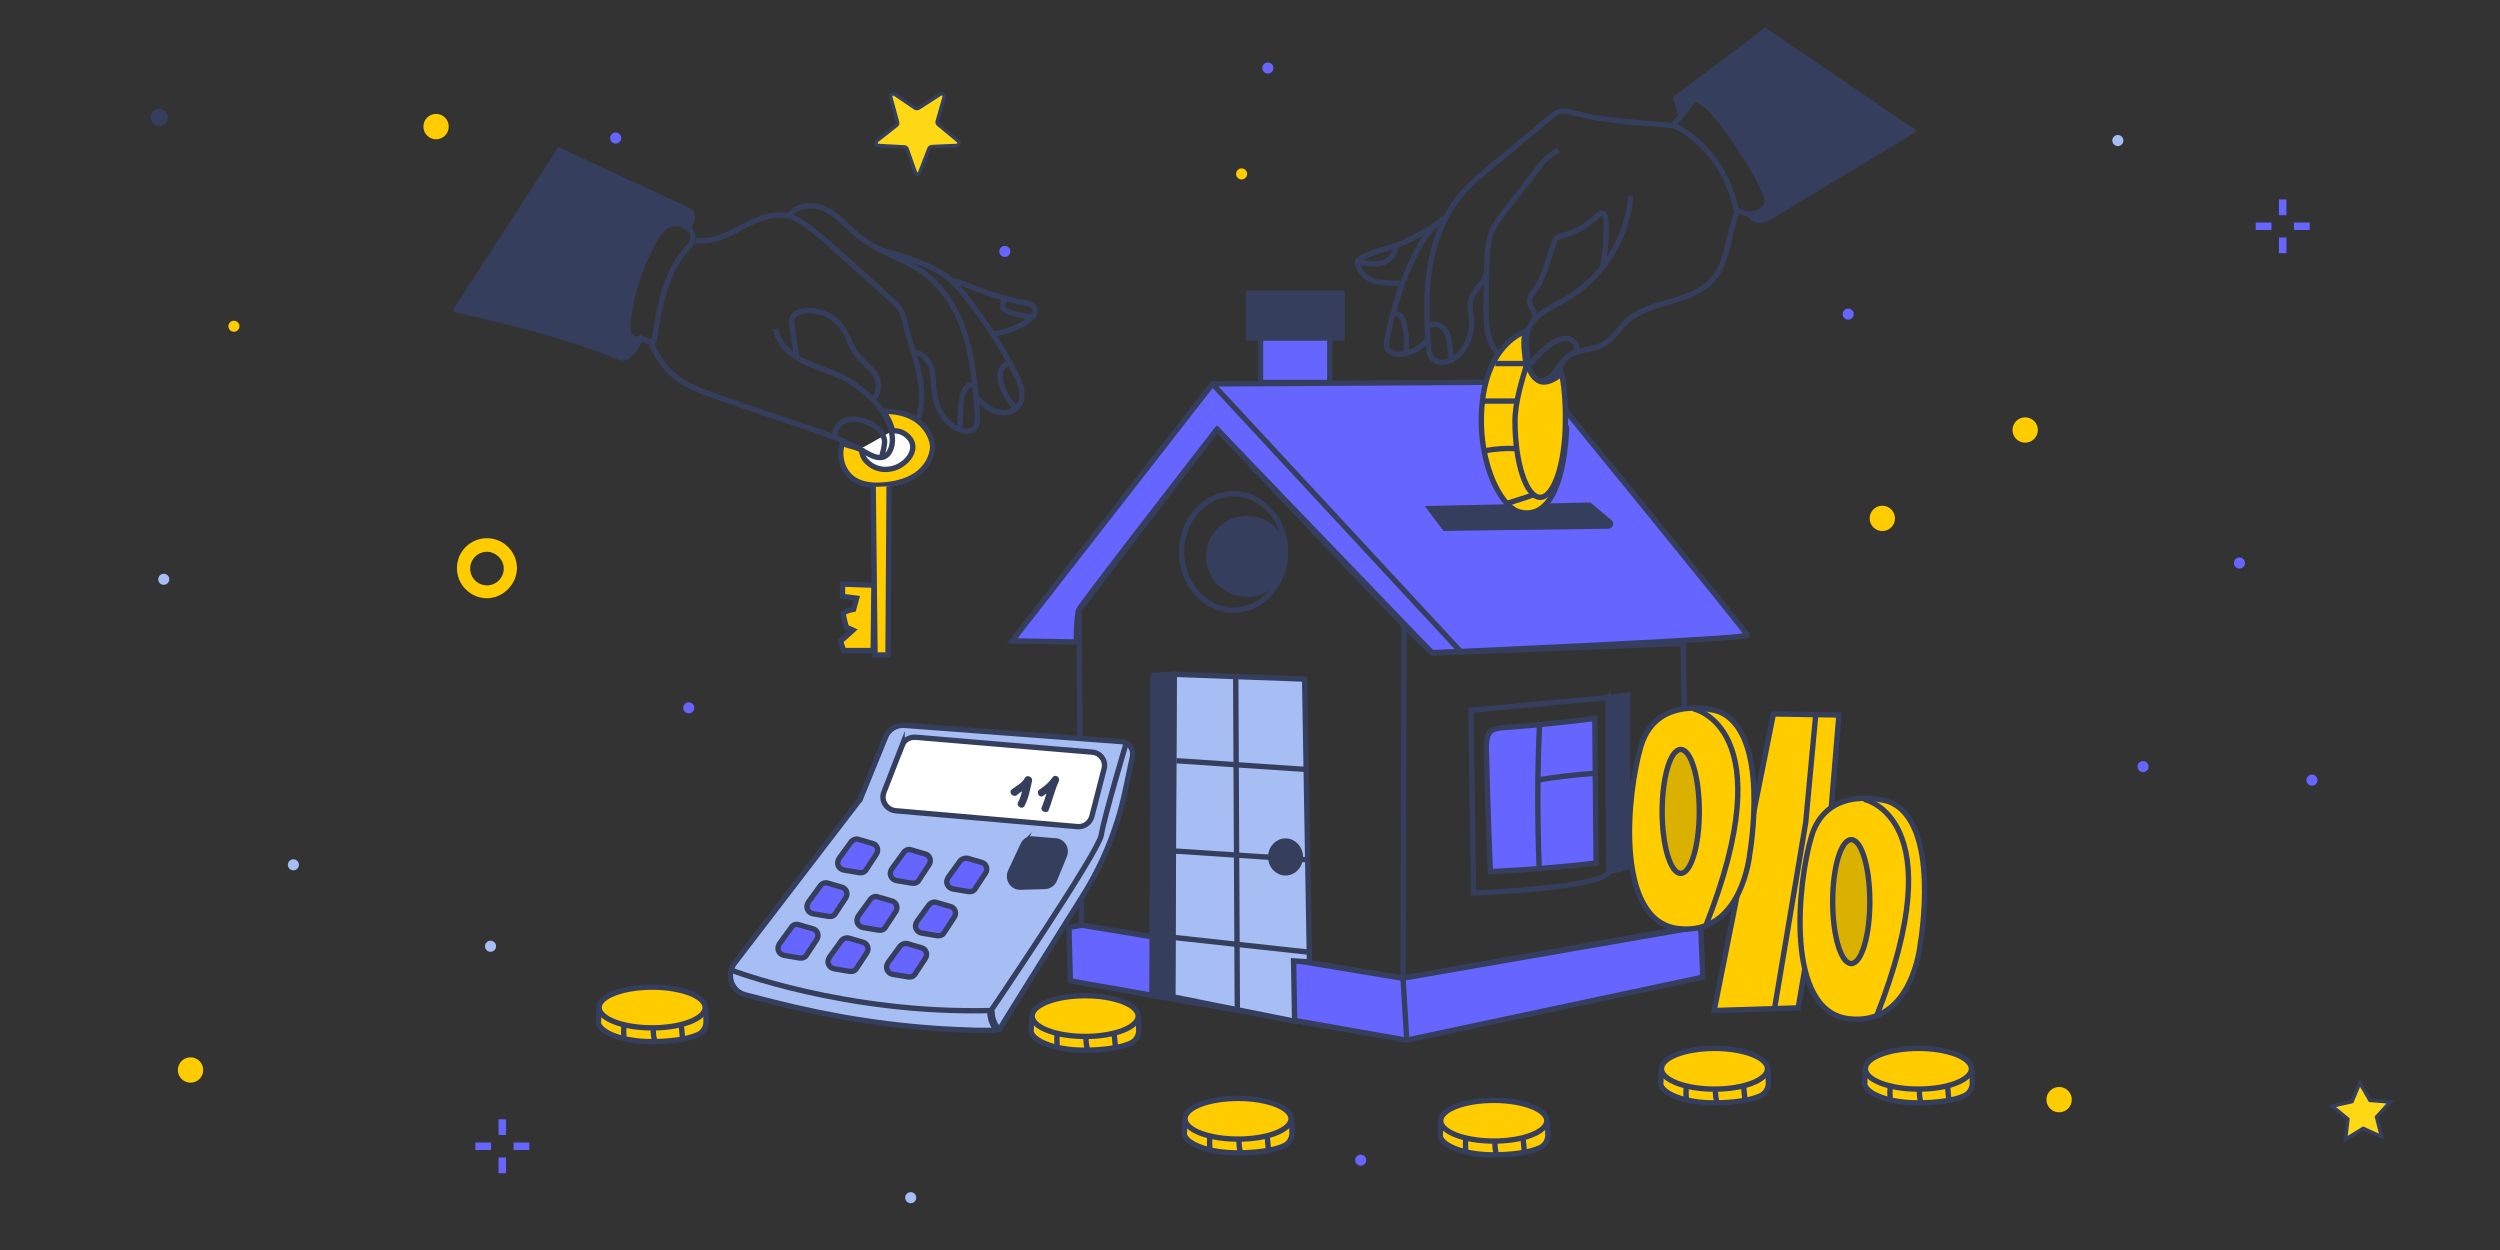 <svg version="1.1" id="Слой_1" xmlns="http://www.w3.org/2000/svg" x="0" y="0" width="1400" height="700" viewBox="133 216.9 1400 700" style="enable-background:new 133 216.9 1400 700" xml:space="preserve"><rect x="133" y="216.9" width="1400" height="700" fill="#333333" stroke="none"/><style>.st0{fill:#6665ff}.st1{fill:#fc0}.st2{fill:#a6bef4}.st3{fill:#353e5d}.st4{fill:#ffd815;stroke:#353e5d;stroke-width:2;stroke-miterlimit:10}.st10,.st11,.st12,.st6,.st7,.st8,.st9{fill:#6665ff;stroke:#353e5d;stroke-width:3;stroke-miterlimit:10}.st10,.st11,.st12,.st7,.st8,.st9{fill:none}.st10,.st11,.st12,.st8,.st9{fill:#a6bef4}.st10,.st11,.st12,.st9{fill:#353e5d}.st10,.st11,.st12{fill:#fff}.st11,.st12{fill:#fc0}.st12{fill:#dbb100}</style><circle class="st0" cx="695.7" cy="357.7" r="3.1"/><circle class="st0" cx="477.8" cy="294.2" r="3.1"/><path class="st1" d="M405.7 551.9c-9.2 0-16.8-7.5-16.8-16.8 0-9.4 7.5-16.8 16.8-16.8 9.2 0 16.8 7.5 16.8 16.8-.1 9.2-8 16.8-16.8 16.8zm0-26c-5.2 0-9.4 4.2-9.4 9.4s4.2 9.4 9.4 9.4 9.4-4.2 9.4-9.4-4.6-9.4-9.4-9.4z"/><circle class="st0" cx="1333.1" cy="646.2" r="3.1"/><circle class="st0" cx="1387.1" cy="532.2" r="3.1"/><circle class="st0" cx="895" cy="866.6" r="3.1"/><circle class="st0" cx="518.7" cy="613.3" r="3.1"/><circle class="st0" cx="1427.7" cy="653.8" r="3.1"/><circle class="st1" cx="828.3" cy="314.3" r="3.1"/><circle class="st0" cx="843" cy="255" r="3.1"/><circle class="st0" cx="1168" cy="392.8" r="3.1"/><circle class="st2" cx="297.3" cy="701.2" r="3.1"/><circle class="st2" cx="224.7" cy="541.3" r="3.1"/><circle class="st2" cx="407.7" cy="746.8" r="3.1"/><circle class="st2" cx="643" cy="887.6" r="3.1"/><circle class="st1" cx="264" cy="399.6" r="3.1"/><circle class="st3" cx="222.2" cy="282.7" r="4.8"/><circle class="st2" cx="1319" cy="295.6" r="3.1"/><circle class="st1" cx="1267.1" cy="457.7" r="7.1"/><circle class="st1" cx="239.7" cy="816.1" r="7.1"/><circle class="st1" cx="377.2" cy="287.8" r="7.1"/><circle class="st1" cx="1286.1" cy="832.7" r="7.1"/><circle class="st1" cx="1187.1" cy="507.2" r="7.1"/><path class="st0" d="M412.2 865.1h4.2v8.8h-4.2zM412.2 843.7h4.2v8.8h-4.2zM420.6 856.7h8.8v4.2h-8.8zM399.2 856.7h8.8v4.2h-8.8zM1409.2 349.9h4.2v8.8h-4.2zM1409.2 328.6h4.2v8.8h-4.2zM1417.6 341.5h8.8v4.2h-8.8zM1396.2 341.5h8.8v4.2h-8.8z"/><path class="st4" d="m1466.7 853.5-10.3-4.7-9.9 6.1 1.3-11.3-8.8-7.3 11.1-2.5 4.4-10.5 5.7 9.8 11.3.9-7.6 8.4zM648.1 313.4l5.2-13.4c.2-.6.8-.8 1.5-1l13.8-.6c1.5 0 2.1-1.9.8-2.7l-11.1-9.2c-.4-.4-.6-1-.4-1.7l3.8-13.4c.4-1.5-1-2.5-2.3-1.7l-12.1 7.8c-.4.2-1.3.2-1.7 0l-11.5-7.8c-1.3-.8-2.7.2-2.3 1.7l3.8 14c.2.6 0 1.3-.6 1.7l-10.9 8.6c-1 .8-.6 2.7.8 2.7l14.5.8c.6 0 1.3.4 1.5 1l4.6 13c.3 1.5 2.2 1.5 2.6.2z"/><path style="fill:none" d="M133 216.9h1400v700H133z"/><g id="Слой_3"><path class="st6" d="M812 431.9 699.8 575.8l35.9.6s0-14.5 1.5-18.1c1.5-3.5 77.4-101.1 77.4-101.1S932.3 582.4 935 582.4c2.7 0 177.1-7.7 176.5-9.8-.6-2.1-114.8-141.8-114.8-141.8L812 431.9z"/><path class="st7" d="m737.2 558.6 1.5 176.4 179.8 29.7 159.8-28.4-2.7-159.1-140.5 5.4-120.5-125.2z"/><path class="st6" d="m738.7 735-7.1 1.3.8 29.9 188.1 33.2 166.1-35.3-1.2-28.4-166.9 29z"/><path class="st8" d="M789.7 775.1c0-2.1.6-180.6.6-180.6l73.3 2.7 2.7 158.4-8.9-.6.6 33.8-68.3-13.7z"/><ellipse class="st9" cx="831.3" cy="528.5" rx="21.4" ry="21.2"/><ellipse class="st7" cx="823.8" cy="526" rx="29.1" ry="32.6"/><path class="st9" d="m933.8 501.7 8.3 11 91.6-1.2c1 0 1.7-1.5.8-2.1l-11.4-9.6-89.3 1.9zM832.1 381.2h52.5v24.9h-52.5z"/><path class="st6" d="M838.9 406.2h38.8v24.9h-38.8z"/><path class="st7" d="m956.7 614.6 1.5 102.4s74.7-2.7 76.2-12.5-.6-97-.6-97l-77.1 7.1z"/><path class="st9" d="m790.6 594.5-11.9.6-.6 179.4 11.6.6zM1033.5 607.6l11-1.5v96.1s-9.8 3.5-10.4 2.1c-.6-1.4-.6-96.7-.6-96.7z"/><path class="st7" d="M919.3 567.5c0 2.1-.6 197.3-.6 197.3l2.1 34.7M812 431.9l139.7 150.7"/><path class="st8" d="m614.7 664.5-70.4 91.8c-1.5 1.9-2.3 4.4-2.3 6.9 0 5.2 3.5 9.6 8.3 10.8l15.2 3.9c34.1 8.7 68.7 14.1 103.8 15.6 12.9.6 23 .6 23.5-.2.8-1.9 28.2-45.3 46.7-75 11.2-17.9 19.1-37.4 23.5-57.9l4.2-19.9c.8-4.2-2.1-8.1-6.2-8.3l-121.5-9.1c-4.6-.4-8.9 2.3-10.6 6.6l-14.2 34.8z"/><path class="st10" d="M638.2 634.3 628 660.5c-1.9 4.8 1.5 9.8 6.4 10.4l101.9 8.9c3.7.4 7.1-2.1 8.1-5.6l6.9-26.8c1.2-4.6-2.1-8.9-6.6-9.3l-98.4-8.3c-3.8-.4-6.9 1.4-8.1 4.5z"/><path class="st7" d="M542 760s64.4 24.9 146 22.8c0 0 60.2-88.7 61.7-98.2 1.5-9.8 13.9-51.3 13.9-51.3"/><path class="st11" d="m1126.1 616.7-33.2 166.1 47.1-1.5 18.1-107.3 4.7-56.7z"/><path class="st11" d="M1190.5 665.7s-33.8-10.4-43 19.3c-7.9 26.2-15.2 98.2 20.8 102.4s40.1-42.1 40.1-42.1 12-68.4-17.9-79.6z"/><path class="st7" d="M1176.8 664.5s51.3 9.8 6.9 121.9"/><ellipse class="st12" cx="1169.7" cy="721.8" rx="10.4" ry="34.7"/><path class="st11" d="M1095 615.2s-33.8-10.4-43 19.3c-7.9 26.2-15.2 98.2 20.8 102.4 35.9 4.2 40.1-42.1 40.1-42.1s12-68.6-17.9-79.6z"/><path class="st7" d="M1081.2 613.8s51.3 9.8 6.9 121.9"/><ellipse class="st12" cx="1074.2" cy="671.3" rx="10.4" ry="34.7"/><path class="st7" d="m1149.8 617.3-5.6 60.2-17.3 103.2"/><path class="st9" d="m1122.8 233.2-51.3 38.8 2.1 6.9s4.8-11.8 15.2-2.7c10.4 8.9 35.3 47.8 33.8 54-1.5 6.2-9.8 6.9-9.8 6.9s3.5 6.2 11 1.5c7.7-4.8 81.6-49.2 81.6-49.2"/><path class="st7" d="m1081.9 272.6-11.8 14.5s27.6 11 35.3 47.8l7.7 2.1M1070 287.2c-19.1-1.7-38-2.3-56.5-7.3-2.3-.6-4.8-1.2-7.1-.6-1.9.4-3.5 1.9-5 3.1-11.2 9.3-22.2 18.5-33.4 27.8-6 5-12.3 10.2-17.2 16.2-10.6 12.9-16 29.5-17.9 45.9-1.5 13.5-.8 27.2.2 40.7.4 5 5.4 8.1 10 6.4 3.5-1.2 6.9-3.1 8.5-5.4 3.9-5.4 6.2-12 5.4-18.5-.2-2.7-1-5.4-.8-8.1.6-7.7 6.9-9.8 9.1-17.2"/><path class="st7" d="M1005.7 301.1c-7.5 3.9-10 8.1-14.9 14.7-5 6.4-10.2 13.1-15.2 19.5-2.5 3.3-5.2 6.6-6.9 10.6-2.7 6.2-2.9 13.3-3.1 20.3-.2 7.1-.4 14.3-.4 21.4-.2 9.8 0 21 7.3 27.6M992 396.2c2.5-4.2-3.7-7.7-2.3-12.3.4-1.5 1.5-2.5 2.3-3.7 6-7.9 7.9-18.1 11.2-27.4.4-1 .8-2.1 1.7-2.7.8-.8 2.1-1 3.1-1.2 7.5-2.1 14.5-6 19.9-11.6.4-.4.8-.8 1.5-1 1.9-.4 2.9 2.1 2.9 3.9.4 8.9-.2 17.9-1.9 26.8"/><path class="st7" d="M1046.2 326.8c-1.9 23.7-16 46.1-36.8 57.9-8.3 4.6-18.5 8.9-21 18.1-.8 3.3-.6 6.9-.2 10.2.2 3.3.6 6.6.8 10.2.2 1.5.2 3.1 1 4.4 2.3 3.9 8.7 2.9 12-.4 3.3-3.1 5.4-7.7 8.9-10.6 5.4-4.2 13.1-3.3 19.1-6.4 6-3.1 9.6-9.3 14.5-13.9 13.1-11.4 34.7-9.3 46.7-21.8 9.8-10.2 9.3-26.2 14.7-39.2M944.2 337.8c-9.3 4.4-14.9 13.9-19.5 23-6.9 14.5-11.8 29.9-14.9 45.5-.4 2.1-.6 4.2.2 6 1.5 2.5 4.6 3.1 7.5 2.9 5.8-.4 11.4-3.5 14.9-8.1"/><path class="st7" d="M936.5 343.2c-5.8 3.7-16 9.3-22.4 11.4-6.4 2.3-13.5 3.5-19.3 7.1-.6.4-1.2.8-1.5 1.2-.2.6-.2 1.5 0 2.1 1 3.5 3.5 6.6 6.9 8.3 5.2 2.7 11.4 1.7 17 2.5"/><path class="st11" d="M999.9 431.1c-5.4 2.3-13.5.2-12.5-7.5.6-5.2-2.5-14.1 0-21.2-5.8 2.1-20.1 10.6-23.9 36.3-4.8 33.8 9.3 62.5 20.8 65 18.1 4.2 24.9-21.4 26-47.1l-10.4-25.5z"/><path class="st9" d="M444.9 300.5c24.3 11.2 48.4 22.6 72.7 33.8 1 .4 1.9.8 2.5 1.9 1.7 2.3-.4 5.2-1 8.1-.2.6-.8.8-1.2.4-2.5-2.7-7.3-3.3-10.8-1.7-4.2 2.1-6.6 6.2-8.7 10.4-7.3 13.7-12.3 28.9-13.7 44.2-.2 2.5-.4 5 1 7.1 1.2 1.9 4.2 2.9 5.8 1.5 0 0 .2 0 .2.2-1.2 3.3-3.3 6.4-5.8 8.9-.8.8-1.9 1.7-3.1 1.9-1.5.2-2.9-.2-4.4-.8-29.3-12-60.4-19.3-91.4-26.4"/><path class="st7" d="M491 405.9c1.9.8 3.7 1.7 5.4 2.3.6.2 1.5.6 2.1.2.8-.4 1-1.5 1.2-2.5 2.5-17.2 5.8-35.5 17.2-48.8 1.7-1.9 3.3-3.7 3.9-6 .6-2.3-.2-5.4-2.5-6M522.7 351.5c9.1 1.5 18.1-3.3 26.4-7.7s17.6-8.3 26.6-5.6c2.9 1 5.6 2.5 8.1 4.4 6.9 4.8 12.9 10.2 19.1 15.8 9.8 8.7 19.3 17.4 29.1 26.2 2.1 1.9 4.4 3.9 5.6 6.4 1.5 2.5 1.9 5.2 2.5 7.9 2.1 8.9 5.6 17.6 7.5 26.8 1.9 9.1 2.5 18.9-1.2 27.4"/><path class="st7" d="M574.6 338.7c3.3-7.3 13.9-8.1 21.2-4.4s12.3 10.4 18.7 15.4c10.8 8.5 24.7 11.8 35.7 19.9 11.8 8.7 19.5 22 23.7 36.1s5.4 28.7 6.4 43.4c.2 3.1.2 6.9-2.5 8.5-1.5.8-3.3.8-5 .6-9.6-1.9-15.6-12-16.6-21.8-.6-4.6-.4-9.3-1.7-13.7-1.5-4.4-5.2-8.5-9.8-8.3"/><path class="st7" d="M625.5 356.7c8.7 2.3 13.3 3.5 21.8 6.9 5.4 2.1 11 4.6 15.6 8.1s8.3 7.9 11.8 12.5c10.4 13.1 19.3 27.2 27 41.9 2.9 5.6 5.6 13.1 1.7 18.1-2.9 3.7-8.5 4.6-12.9 3.1-4.4-1.5-8.1-5-11.2-8.5"/><path class="st7" d="M667.2 374.2c2.7.4 5.2 1.5 7.7 2.5 10.4 4.4 21 7.7 32 9.8 2.3.4 4.8 1 5.6 3.3.8 2.5-1.2 5-3.3 6.4-5.8 4.2-12.9 6.9-20.1 7.7M579 416.3c-.8-5.8-1.7-11.6-2.5-17.4-.2-1.2-.4-2.5 0-3.5.8-2.7 3.7-3.9 6.6-4.4 8.7-1.2 17.9 3.1 22.4 10.6 1.7 2.5 2.7 5.4 3.9 8.1 1.9 3.9 4.6 7.5 7.7 10.4 2.1 2.1 4.6 3.9 6 6.4 2.7 4.2 2.3 10-.8 13.9"/><path class="st11" d="M645.6 451.6c-5.2-3.3-11.4-4.4-17.4-4.4l-.2.2c0 .2 0 .2.2.4 3.9 6.2 5 10 5.4 16 0 1-.2 1.9-.6 2.5-.4 1.5-1.9 5.4-3.7 6.4-1.7 1-5.2-1.2-7.3-1.7-7.3-3.5-11-3.3-17.2-5.8-2.7 7.3.2 16.6 7.1 20.6 4.6 2.7 10.2 3.1 15.4 2.7 6.4-.4 13.1-1.9 18.7-5.6 5.4-3.7 9.3-9.8 9.3-16.4-.7-5.9-4.5-11.5-9.7-14.9z"/><path class="st10" d="M615.7 467.8c-.6 3.1 1 6.2 3.5 8.3 3.1 2.9 7.7 4.2 12 3.5 4.4-.6 8.3-3.1 10.8-6.4 1.7-2.3 2.7-5.2 1.9-7.9-.2-1-.8-2.1-1.5-2.9-2.3-2.9-5.8-4.6-9.6-4.2"/><path class="st11" d="M622 489.6c0 1.7 1 94.1 1 94.1h7.3l.6-94.5M622.4 544.6l-17.6-.6v6.9l7.9 1-1.7 6.2s-6.2 1-5.8 3.1c.4 2.1 1.7 6.9 1.7 6.9l3.7 1.7-6.9 6.2 1.7 5.2H622l.4-36.6z"/><path class="st7" d="M933 399.7c2.7-2.3 7.1-1 9.1 1.9 2.1 2.7 2.5 6.4 2.9 9.8.4 2.9.6 5.8 1 8.7M914.3 392.7c2.7-.4 4.4 2.7 5 5.2 1.2 5.4 1.7 11 1 16.6M989.9 420.7c3.7-4.2 8.3-9.3 13.1-12 2.7-1.5 5.8-2.7 8.7-2.1 2.9.8 5.4 4.4 3.7 7.1M678.9 433.4c-.6-1-2.1-1.2-3.1-.8-1 .4-1.9 1.5-2.5 2.5-1.9 3.3-2.1 7.1-2.3 10.8-.2 3.9-.4 7.9-.6 11.8 0-.4.2-1 .2-1.5M701.3 445c-3.5-3.7-6.2-8.3-7.7-13.1-.6-2.1-1-4.4-.4-6.4.4-2.1 1.9-4.2 3.9-4.8M695.1 383.7c.6 1.7-.8 3.3-.6 4.8.2 1.7 2.1 2.5 3.5 3.1 3.9 1.5 8.1 2.3 12.3 2.7M894 363.6c4.4.8 9.1 1.7 13.5.4 4.4-1.5 7.9-6 6.6-10.4"/><path class="st6" d="M1026.8 700.2c-19.7 2.3-39.5 3.9-59.2 4.8-1-23-1.7-45.9-2.3-68.9 0-3.7.2-8.1 3.1-10.2 1.7-1 3.7-1.2 5.6-1.5 17.4-1.2 34.7-2.9 52.1-5.2l.7 81z"/><path class="st7" d="M995.1 623.5c-1.2 26.2-1.2 52.3-.2 78.5"/><path class="st7" d="M993.2 653.9c10.2-1.9 21.8-3.1 32-3.9"/><path class="st6" d="m609.5 688.5-6.6 9.1c-.4.6-.6 1.2-.8 2.1-.2 2.1 1.2 3.9 3.3 4.4l8.9 1.5c1.7.2 3.1-.4 3.9-1.9l5.6-8.5c1.5-2.3.4-5.4-2.3-6l-7.9-2.3c-1.2-.4-3.1.2-4.1 1.6zM592.3 713l-6.6 9.1c-.4.6-.6 1.2-.8 2.1-.2 2.1 1.2 3.9 3.3 4.4l8.9 1.5c1.7.2 3.1-.4 3.9-1.9l5.6-8.5c1.5-2.3.4-5.4-2.3-6l-7.9-2.3c-1.4-.4-3.1.2-4.1 1.6zM576.1 736.3l-6.6 9.1c-.4.6-.6 1.2-.8 2.1-.2 2.1 1.2 3.9 3.3 4.4l8.9 1.5c1.7.2 3.1-.4 3.9-1.9l5.6-8.5c1.5-2.3.4-5.4-2.3-6l-7.9-2.3c-1.4-.5-3.3.1-4.1 1.6zM639 694.4l-6.6 9.1c-.4.6-.6 1.2-.8 2.1-.2 2.1 1.2 3.9 3.3 4.4l8.9 1.5c1.7.2 3.1-.4 3.9-1.9l5.6-8.5c1.5-2.3.4-5.4-2.3-6l-7.9-2.3c-1.4-.5-3.1.1-4.1 1.6zM620.3 720.7l-6.6 9.1c-.4.6-.6 1.2-.8 2.1-.2 2.1 1.2 3.9 3.3 4.4l8.9 1.5c1.7.2 3.1-.4 3.9-1.9l5.6-8.5c1.5-2.3.4-5.4-2.3-6l-7.9-2.3c-1.4-.5-3.1.2-4.1 1.6zM604.1 743.8l-6.6 9.1c-.4.6-.6 1.2-.8 2.1-.2 2.1 1.2 3.9 3.3 4.4l8.9 1.5c1.7.2 3.1-.4 3.9-1.9l5.6-8.5c1.5-2.3.4-5.4-2.3-6l-7.9-2.3c-1.4-.3-3.3.3-4.1 1.6zM670.6 699.1l-6.6 9.1c-.4.6-.6 1.2-.8 2.1-.2 2.1 1.2 3.9 3.3 4.4l8.9 1.5c1.7.2 3.1-.4 3.9-1.9l5.6-8.5c1.5-2.3.4-5.4-2.3-6l-7.9-2.3c-1.4-.2-3.3.4-4.1 1.6z"/><path class="st9" d="m705.9 690-7.1 15.2c-.4 1-.6 2.1-.4 3.3.4 3.1 3.1 5.4 6.2 5.2l13.5-.4c2.3 0 4.4-1.5 5.4-3.7l5.6-13.7c1.5-3.7-1-7.9-5-8.1l-12-1c-2.9-.5-5.2.9-6.2 3.2z"/><path class="st6" d="m653.1 723.8-6.6 9.1c-.4.6-.6 1.2-.8 2.1-.2 2.1 1.2 3.9 3.3 4.4l8.9 1.5c1.7.2 3.1-.4 3.9-1.9l5.6-8.5c1.5-2.3.4-5.4-2.3-6l-7.9-2.3c-1.2-.4-3.1.2-4.1 1.6zM636.9 746.9l-6.6 9.1c-.4.6-.6 1.2-.8 2.1-.2 2.1 1.2 3.9 3.3 4.4l8.9 1.5c1.7.2 3.1-.4 3.9-1.9l5.6-8.5c1.5-2.3.4-5.4-2.3-6l-7.9-2.3c-1.4-.3-3 .3-4.1 1.6z"/><path class="st3" d="M706.9 652.6c-1.5 2.9-4.8 4.4-7.3 6.4-2.1 1.7.8 4.8 2.9 3.1.8-.8 1.9-1.5 2.9-2.1-.6 2.1-1.2 4.2-2.3 6.2-1.2 2.3 2.5 4.4 3.7 1.9 2.3-4.4 3.1-9.3 4.2-14.1.2-2.2-3.1-3.5-4.1-1.4zM722.3 652.4c-1.9 2.7-4.4 4.8-7.1 6.6-2.3 1.5-.2 5.2 2.1 3.5.6-.4 1-.8 1.7-1.2-.8 2.7-1.7 5.4-2.7 7.9-.8 2.1 3.1 3.5 3.9 1.5 2.1-5.4 3.3-11 5.8-16.4.8-2.3-2.3-4.2-3.7-1.9zM692.6 791.3c-1.5-2.3-2.5-4.6-2.5-7.3s-4.2-2.9-4.2-.2c0 3.7 1.2 6.9 3.1 10 1.5 2.1 5-.4 3.6-2.5z"/><path class="st7" d="M496.8 406.8c2.7 7.1 6.4 13.7 12 18.9 7.5 7.1 17.6 10.6 27.2 13.9 13.7 4.8 27.6 9.6 41.3 14.1 8.1 2.7 16.4 5.4 24.3 8.7 5.6 2.3 11.2 5 16.6 8.1 2.7 1.5 5.8 3.1 8.9 2.5 4.4-1 6-6.6 5.6-11.2-.6-7.5-4.8-14.3-10-19.9-5.6-6.2-12.7-11.4-20.3-14.9-7.1-3.1-14.5-5-21.2-8.7-6.6-3.7-12.9-9.8-13.7-17.2"/><path class="st7" d="M601 462c-1.2-3.3.8-7.3 4.2-9.1 3.1-1.7 7.1-1.5 10.6-.6 5.8 1.5 11.4 5.2 12.5 11 .4 2.5-1 7.3-1.7 9.8"/><path class="st11" d="M1007.1 424.6c-.6.4-1.5 3.3-2.1 3.5-6.6 4.2-11.8 4.4-16-5.2-.4-.8-.8-1-1-1.9-2.3 7.5-6.6 20.8-6.6 31.8 0 23.5 6.4 42.6 14.1 42.6s14.1-19.1 14.1-42.6c.2-9.7-.6-21.1-2.5-28.2z"/><path class="st7" d="M970.4 420.5H988M963.5 441.5h18.7M964.6 469.3c5.6-1 11.4-1.5 17.2-1.2M976.4 499c5.2-1.7 10.6-3.3 15.8-5.2M825 595.1l.9 187.7M791.8 642.9l72.7 4.9M791.2 693.5l72.7 4.8M790.6 741.9l76 8.3"/><ellipse class="st9" cx="852.9" cy="696.8" rx="8.3" ry="8.9"/><path class="st11" d="m1177.6 815.4-.4 8.9c1.7 5.6 14.3 10.2 29.5 10.2 10.4 0 20.3-1.2 26.2-3.9 2.9-1.2 4.8-4.4 4.6-7.5l-.2-7.7"/><path class="st11" d="M1191.5 831.8c-.2-2.1-.2-4.4 0-6.4M1224.3 832.4c-.2-2.1-.4-4.4-.6-6.4M1208.9 835.1c-.8-2.7-1.2-5.4-1-8.3"/><ellipse class="st11" cx="1207.3" cy="815.4" rx="29.7" ry="11.4"/><path class="st11" d="m1063.4 815.4-.4 8.9c1.7 5.6 14.3 10.2 29.5 10.2 10.4 0 20.3-1.2 26.2-3.9 2.9-1.2 4.8-4.4 4.6-7.5l-.2-7.7"/><path class="st11" d="M1077.3 831.8c-.2-2.1-.2-4.4 0-6.4M1110.1 832.4c-.2-2.1-.4-4.4-.6-6.4M1094.7 835.1c-.8-2.7-1.2-5.4-1-8.3"/><ellipse class="st11" cx="1093.1" cy="815.4" rx="29.7" ry="11.4"/><g><path class="st11" d="m939.9 844.5-.4 8.9c1.7 5.6 14.3 10.2 29.5 10.2 10.4 0 20.3-1.2 26.2-3.9 2.9-1.2 4.8-4.4 4.6-7.5l-.2-7.7"/><path class="st11" d="M953.8 860.9c-.2-2.1-.2-4.4 0-6.4M986.6 861.5c-.2-2.1-.4-4.4-.6-6.4M971.2 864.2c-.8-2.7-1.2-5.4-1-8.3"/><ellipse class="st11" cx="969.5" cy="844.5" rx="29.7" ry="11.4"/></g><g><path class="st11" d="m796.6 843.4-.4 8.9c1.7 5.6 14.3 10.2 29.5 10.2 10.4 0 20.3-1.2 26.2-3.9 2.9-1.2 4.8-4.4 4.6-7.5l-.2-7.7"/><path class="st11" d="M810.5 859.8c-.2-2.1-.2-4.4 0-6.4M843.3 860.5c-.2-2.1-.4-4.4-.6-6.4M827.9 863.2c-.8-2.7-1.2-5.4-1-8.3"/><ellipse class="st11" cx="826.3" cy="843.4" rx="29.7" ry="11.4"/></g><g><path class="st11" d="m468.5 781.1-.4 8.9c1.7 5.6 14.3 10.2 29.5 10.2 10.4 0 20.3-1.2 26.2-3.9 2.9-1.2 4.8-4.4 4.6-7.5l-.2-7.7"/><path class="st11" d="M482.4 797.5c-.2-2.1-.2-4.4 0-6.4M515.2 798.2c-.2-2.1-.4-4.4-.6-6.4M499.9 800.9c-.8-2.7-1.2-5.4-1-8.3"/><ellipse class="st11" cx="498.2" cy="781.1" rx="29.7" ry="11.4"/></g><g><path class="st11" d="m710.8 785.9-.4 8.9c1.7 5.6 14.3 10.2 29.5 10.2 10.4 0 20.3-1.2 26.2-3.9 2.9-1.2 4.8-4.4 4.6-7.5l-.2-7.7"/><path class="st11" d="M725 802.1c-.2-2.1-.2-4.4 0-6.4M757.6 802.9c-.2-2.1-.4-4.4-.6-6.4M742.2 805.4c-.8-2.7-1.2-5.4-1-8.3"/><ellipse class="st11" cx="740.7" cy="785.9" rx="29.7" ry="11.4"/></g></g></svg>